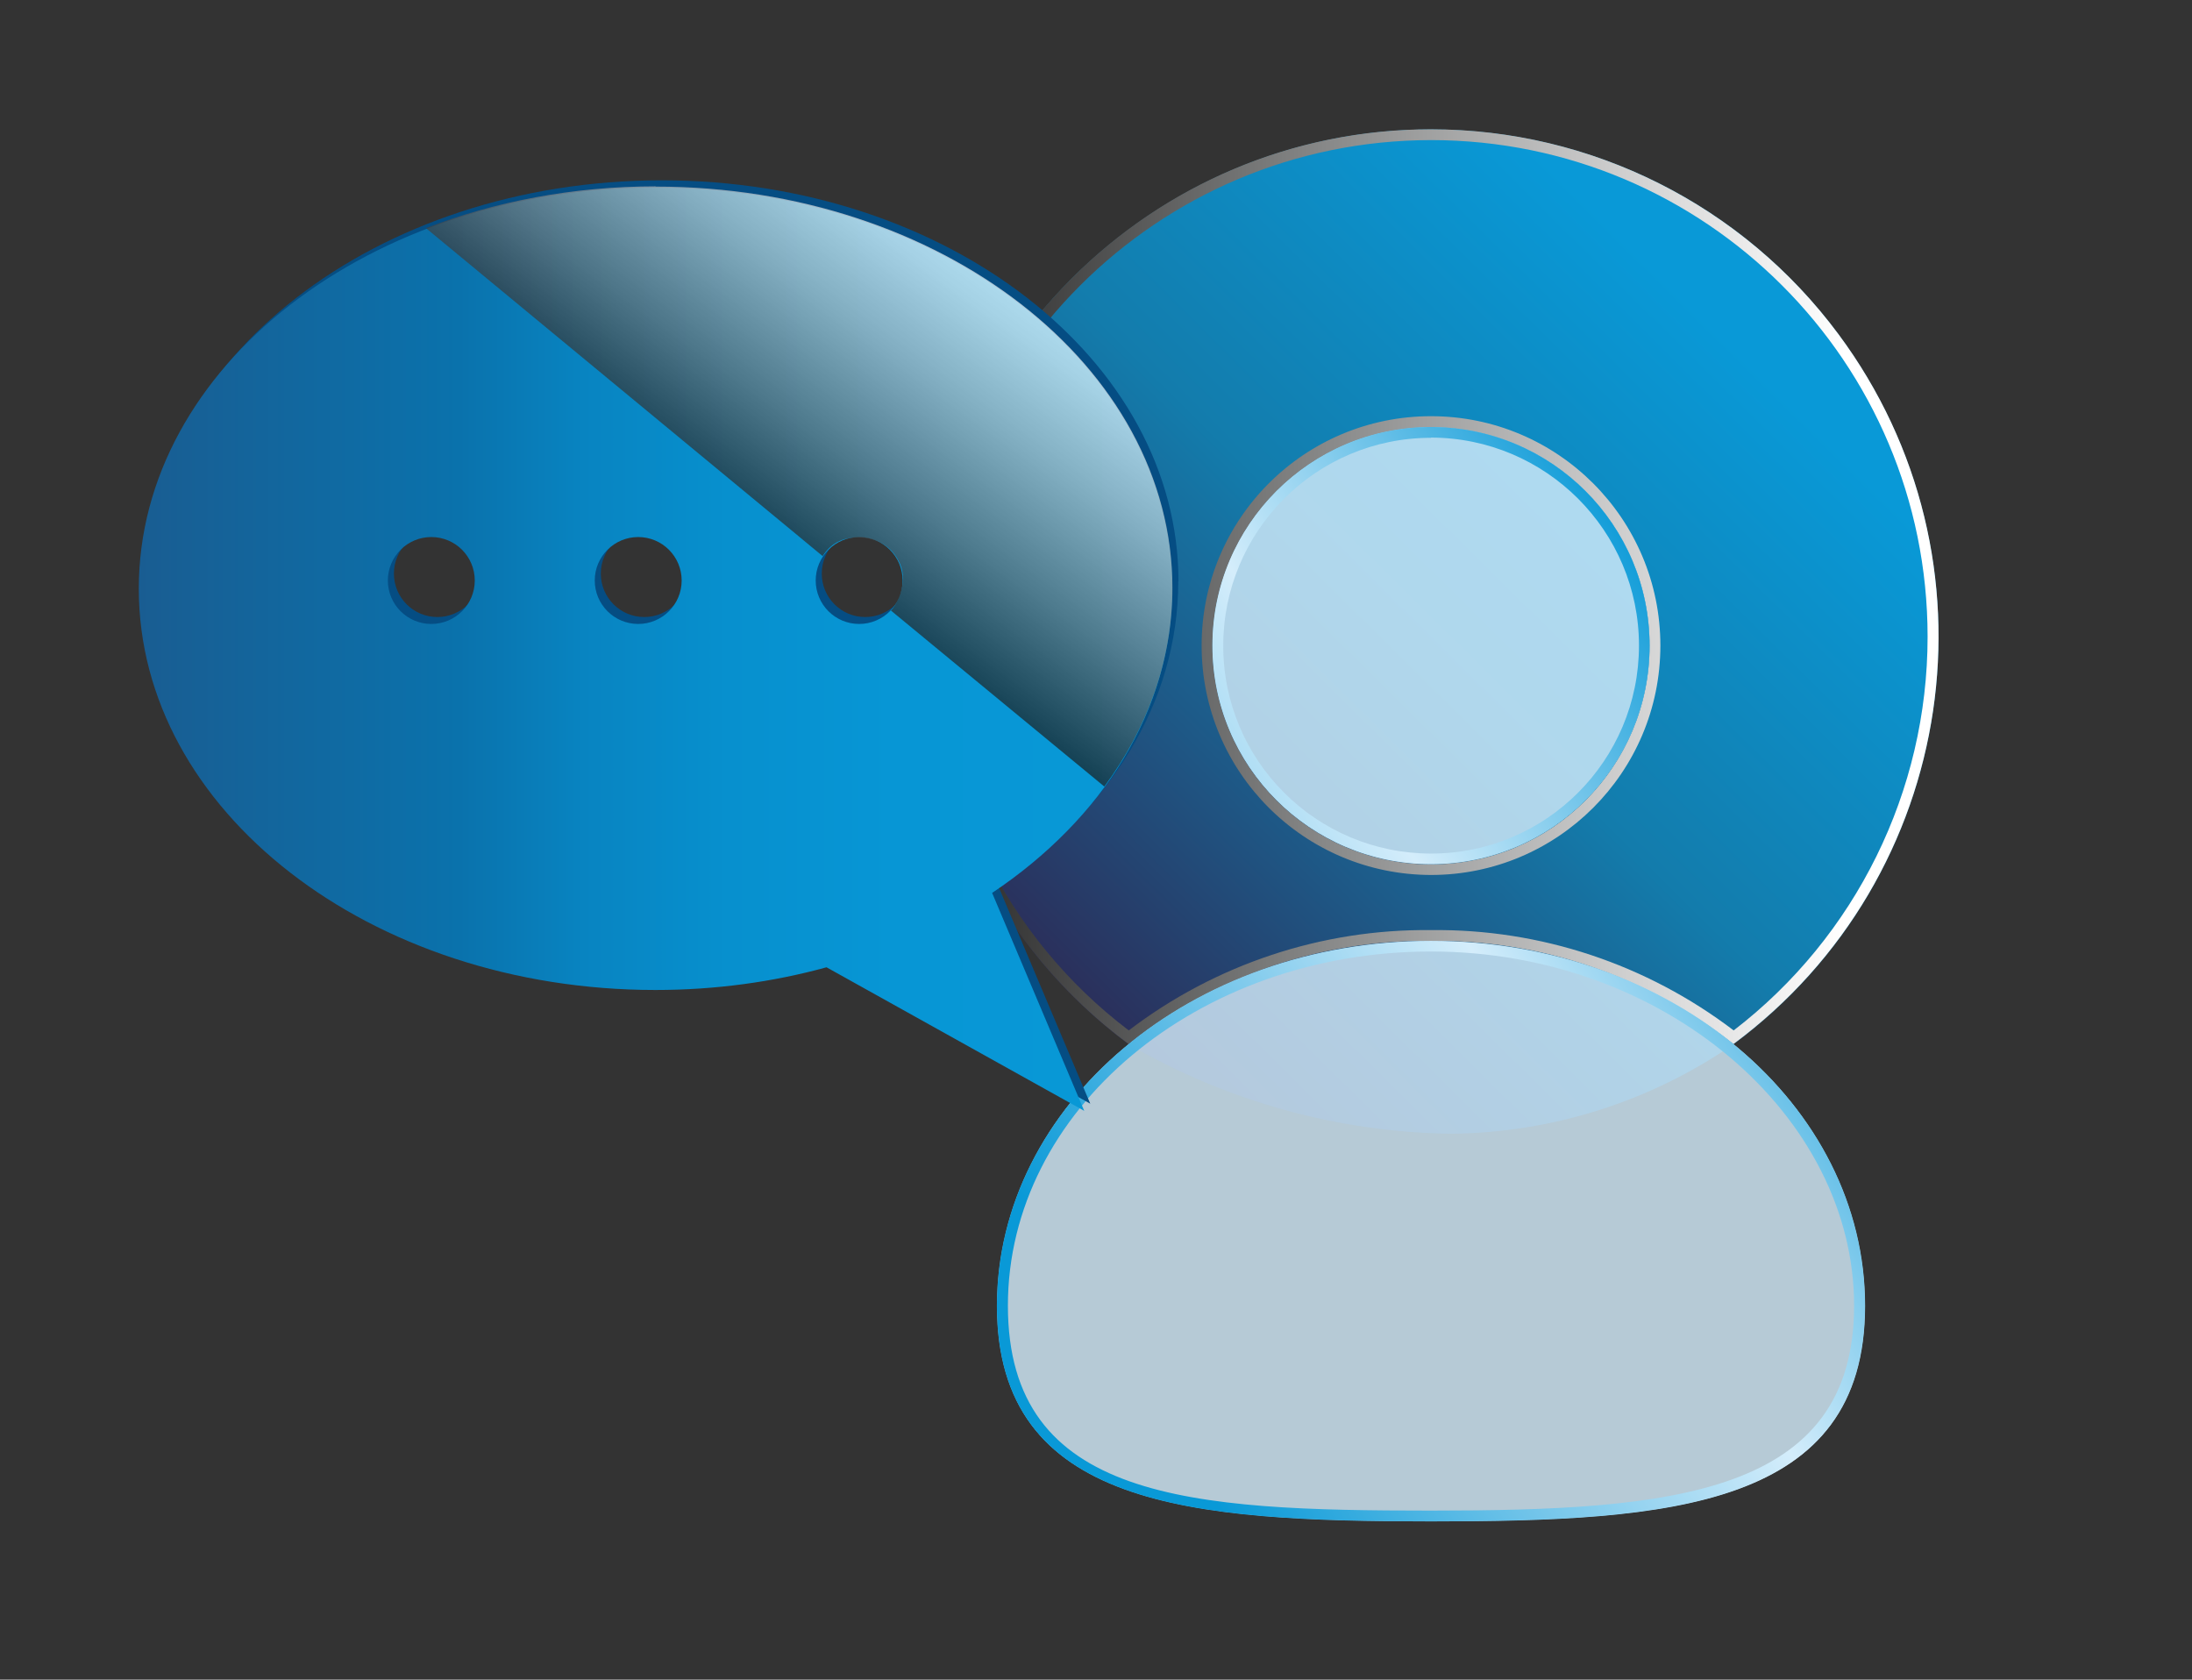 <?xml version="1.0" encoding="UTF-8"?>
<svg xmlns="http://www.w3.org/2000/svg" xmlns:xlink="http://www.w3.org/1999/xlink" viewBox="0 0 101.39 77.69">
  <rect x="0" y="0" width="101.39" height="77.69" fill="#333333" stroke="none"/>
  <defs>
    <style>
      .cls-1 {
        fill: none;
      }

      .cls-2 {
        fill: url(#Gradiente_sem_nome_18);
      }

      .cls-3 {
        fill: url(#Gradiente_sem_nome_11);
      }

      .cls-4 {
        fill: url(#Gradiente_sem_nome_8);
      }

      .cls-5 {
        fill: url(#Gradiente_sem_nome_9);
      }

      .cls-6 {
        fill: url(#linear-gradient);
      }

      .cls-7, .cls-8 {
        isolation: isolate;
      }

      .cls-8 {
        mix-blend-mode: color-dodge;
      }

      .cls-9 {
        fill: #054d83;
      }

      .cls-10 {
        opacity: .81;
      }

      .cls-11 {
        clip-path: url(#clippath);
      }

      .cls-12 {
        fill: #d4edfb;
      }

      .cls-13 {
        mix-blend-mode: screen;
        opacity: .69;
      }
    </style>
    <linearGradient id="Gradiente_sem_nome_18" data-name="Gradiente sem nome 18" x1="-1403.38" y1="1032.62" x2="-1402.25" y2="1033.75" gradientTransform="translate(41443.49 30188.14) scale(29.5 -29.19)" gradientUnits="userSpaceOnUse">
      <stop offset="0" stop-color="#2f214c"/>
      <stop offset=".58" stop-color="#137cac"/>
      <stop offset="1" stop-color="#0999d7"/>
    </linearGradient>
    <linearGradient id="Gradiente_sem_nome_8" data-name="Gradiente sem nome 8" x1="-1403.61" y1="1033.49" x2="-1402.02" y2="1033.49" gradientTransform="translate(41445 27505.57) scale(29.5 -26.59)" gradientUnits="userSpaceOnUse">
      <stop offset="0" stop-color="#0c0c0c"/>
      <stop offset=".49" stop-color="#888989"/>
      <stop offset=".84" stop-color="#ddd"/>
      <stop offset="1" stop-color="#fff"/>
    </linearGradient>
    <clipPath id="clippath">
      <path class="cls-1" d="M66.19,19.75c5.58,0,10.11,4.53,10.11,10.11s-4.53,10.11-10.11,10.11-10.11-4.53-10.11-10.11c0-5.58,4.53-10.11,10.11-10.11ZM66.19,70.37c-11.09,0-20.08-.65-20.08-9.97s8.99-16.88,20.08-16.88,20.08,7.55,20.08,16.88-8.99,9.97-20.08,9.97Z"/>
    </clipPath>
    <linearGradient id="Gradiente_sem_nome_9" data-name="Gradiente sem nome 9" x1="-1397.81" y1="1032.04" x2="-1396.45" y2="1033.12" gradientTransform="translate(36187.63 33535.63) scale(25.85 -32.43)" gradientUnits="userSpaceOnUse">
      <stop offset="0" stop-color="#0999d7"/>
      <stop offset=".49" stop-color="#d4edfb"/>
      <stop offset=".84" stop-color="#0999d7"/>
      <stop offset="1" stop-color="#0999d7"/>
    </linearGradient>
    <linearGradient id="Gradiente_sem_nome_11" data-name="Gradiente sem nome 11" x1="6.42" y1="30.02" x2="54.22" y2="30.02" gradientUnits="userSpaceOnUse">
      <stop offset="0" stop-color="#2f214c"/>
      <stop offset="0" stop-color="#224071"/>
      <stop offset="0" stop-color="#195d92"/>
      <stop offset=".31" stop-color="#0a72ac"/>
      <stop offset=".43" stop-color="#0884c1"/>
      <stop offset=".57" stop-color="#0790ce"/>
      <stop offset=".73" stop-color="#0796d5"/>
      <stop offset="1" stop-color="#0999d7"/>
    </linearGradient>
    <linearGradient id="linear-gradient" x1="45.24" y1="9.91" x2="33.77" y2="25.68" gradientUnits="userSpaceOnUse">
      <stop offset=".07" stop-color="#fff"/>
      <stop offset=".17" stop-color="#ececec"/>
      <stop offset=".37" stop-color="#bbb"/>
      <stop offset=".65" stop-color="#6d6d6d"/>
      <stop offset="1" stop-color="#020202"/>
      <stop offset="1" stop-color="#010101"/>
    </linearGradient>
  </defs>
  <g class="cls-7">
    <g id="Camada_1" data-name="Camada 1">
      <g id="_270bb471-54a1-47ca-af29-fc649c5574c3_Convertido_-05" data-name=" 270bb471-54a1-47ca-af29-fc649c5574c3 Convertido -05" class="cls-7">
        <g id="Layer_3" data-name="Layer 3">
          <path id="Caminho_12104" data-name="Caminho 12104" class="cls-2" d="M52.2,48.3c4.54,2.64,9.68,4.07,14.93,4.14,4.67-.05,9.21-1.49,13.05-4.14,10.41-7.72,12.58-22.42,4.86-32.83-7.72-10.41-22.42-12.58-32.83-4.86-10.41,7.72-12.58,22.42-4.86,32.83,1.37,1.85,3.01,3.49,4.86,4.86h0Z"/>
          <g id="Grupo_27149" data-name="Grupo 27149" class="cls-8">
            <path id="Caminho_12105" data-name="Caminho 12105" class="cls-4" d="M66.19,6.48c12.69,0,22.97,10.28,22.97,22.97,0,7.14-3.32,13.87-8.97,18.21-4.02-3.06-8.94-4.7-13.99-4.64-5.05-.06-9.98,1.58-13.99,4.64-5.69-4.32-9.02-11.07-8.99-18.21.01-12.68,10.29-22.96,22.97-22.97ZM66.19,40.47c5.86,0,10.61-4.75,10.61-10.61,0-5.86-4.75-10.61-10.61-10.61-5.86,0-10.61,4.75-10.61,10.61,0,5.86,4.75,10.6,10.61,10.61h0ZM66.19,5.98c-12.96,0-23.47,10.5-23.47,23.46,0,7.43,3.52,14.42,9.48,18.85,3.98-3.15,8.92-4.83,13.99-4.77,5.07-.06,10.01,1.63,13.99,4.77,10.41-7.72,12.59-22.42,4.86-32.83-4.43-5.97-11.42-9.48-18.85-9.48ZM66.19,39.98c-5.58,0-10.11-4.53-10.11-10.11,0-5.58,4.53-10.11,10.11-10.11,5.58,0,10.11,4.53,10.11,10.11h0c0,5.59-4.53,10.11-10.11,10.11h0Z"/>
          </g>
          <g class="cls-11">
            <g id="Grupo_27153" data-name="Grupo 27153">
              <g id="Grupo_27151" data-name="Grupo 27151">
                <g id="Grupo_27150" data-name="Grupo 27150" class="cls-10">
                  <rect id="Retângulo_144" data-name="Retângulo 144" class="cls-12" x="27.31" y="1.28" width="79.51" height="89.64"/>
                </g>
              </g>
              <g id="Grupo_27152" data-name="Grupo 27152" class="cls-8">
                <path id="Caminho_12106" data-name="Caminho 12106" class="cls-5" d="M66.19,70.87c-11.25,0-20.57-.8-20.57-10.47s9.23-17.37,20.57-17.37,20.57,7.8,20.57,17.37-9.32,10.47-20.57,10.47ZM66.19,44.01c-10.8,0-19.57,7.35-19.57,16.38s8.48,9.48,19.57,9.48,19.57-.7,19.57-9.48-8.78-16.38-19.57-16.38ZM66.19,40.47c-5.86,0-10.61-4.75-10.61-10.61s4.75-10.61,10.61-10.61c5.86,0,10.61,4.75,10.61,10.61,0,5.86-4.75,10.6-10.61,10.61ZM66.19,20.25c-5.31,0-9.61,4.31-9.61,9.62,0,5.31,4.31,9.61,9.62,9.61,5.31,0,9.61-4.31,9.61-9.62,0-5.31-4.31-9.61-9.62-9.62Z"/>
              </g>
            </g>
          </g>
        </g>
      </g>
      <g>
        <path class="cls-9" d="M54.51,26.9c0-10.25-10.7-18.56-23.9-18.56S6.7,16.65,6.7,26.9s10.7,18.56,23.9,18.56c2.77,0,5.44-.37,7.91-1.05l11.92,6.64-4.26-10.08c5.1-3.41,8.33-8.45,8.33-14.08ZM20.23,28.54c-1.11,0-2.01-.9-2.01-2.01s.9-2.01,2.01-2.01,2.01.9,2.01,2.01-.9,2.01-2.01,2.01ZM29.8,28.54c-1.11,0-2.01-.9-2.01-2.01s.9-2.01,2.01-2.01,2.01.9,2.01,2.01-.9,2.01-2.01,2.01ZM40.02,28.54c-1.11,0-2.01-.9-2.01-2.01s.9-2.01,2.01-2.01,2.01.9,2.01,2.01-.9,2.01-2.01,2.01Z"/>
        <path class="cls-3" d="M54.22,27.23c0-10.25-10.7-18.56-23.9-18.56S6.42,16.97,6.42,27.23s10.7,18.56,23.9,18.56c2.77,0,5.44-.37,7.91-1.05l11.92,6.64-4.26-10.08c5.1-3.41,8.33-8.45,8.33-14.08ZM19.95,28.86c-1.11,0-2.01-.9-2.01-2.01s.9-2.01,2.01-2.01,2.01.9,2.01,2.01-.9,2.01-2.01,2.01ZM29.52,28.86c-1.11,0-2.01-.9-2.01-2.01s.9-2.01,2.01-2.01,2.01.9,2.01,2.01-.9,2.01-2.01,2.01ZM39.74,28.86c-1.11,0-2.01-.9-2.01-2.01s.9-2.01,2.01-2.01,2.01.9,2.01,2.01-.9,2.01-2.01,2.01Z"/>
      </g>
      <g class="cls-13">
        <path class="cls-6" d="M30.32,8.62c-3.82,0-7.42.7-10.62,1.93l18.35,15.17c.38-.58.89-.86,1.63-.86.83,0,1.51.37,1.87,1.06.5.84.02,1.95-.34,2.32l9.87,8.14c2-2.71,3.15-5.85,3.15-9.19,0-10.25-10.7-18.56-23.9-18.56Z"/>
      </g>
    </g>
  </g>
</svg>